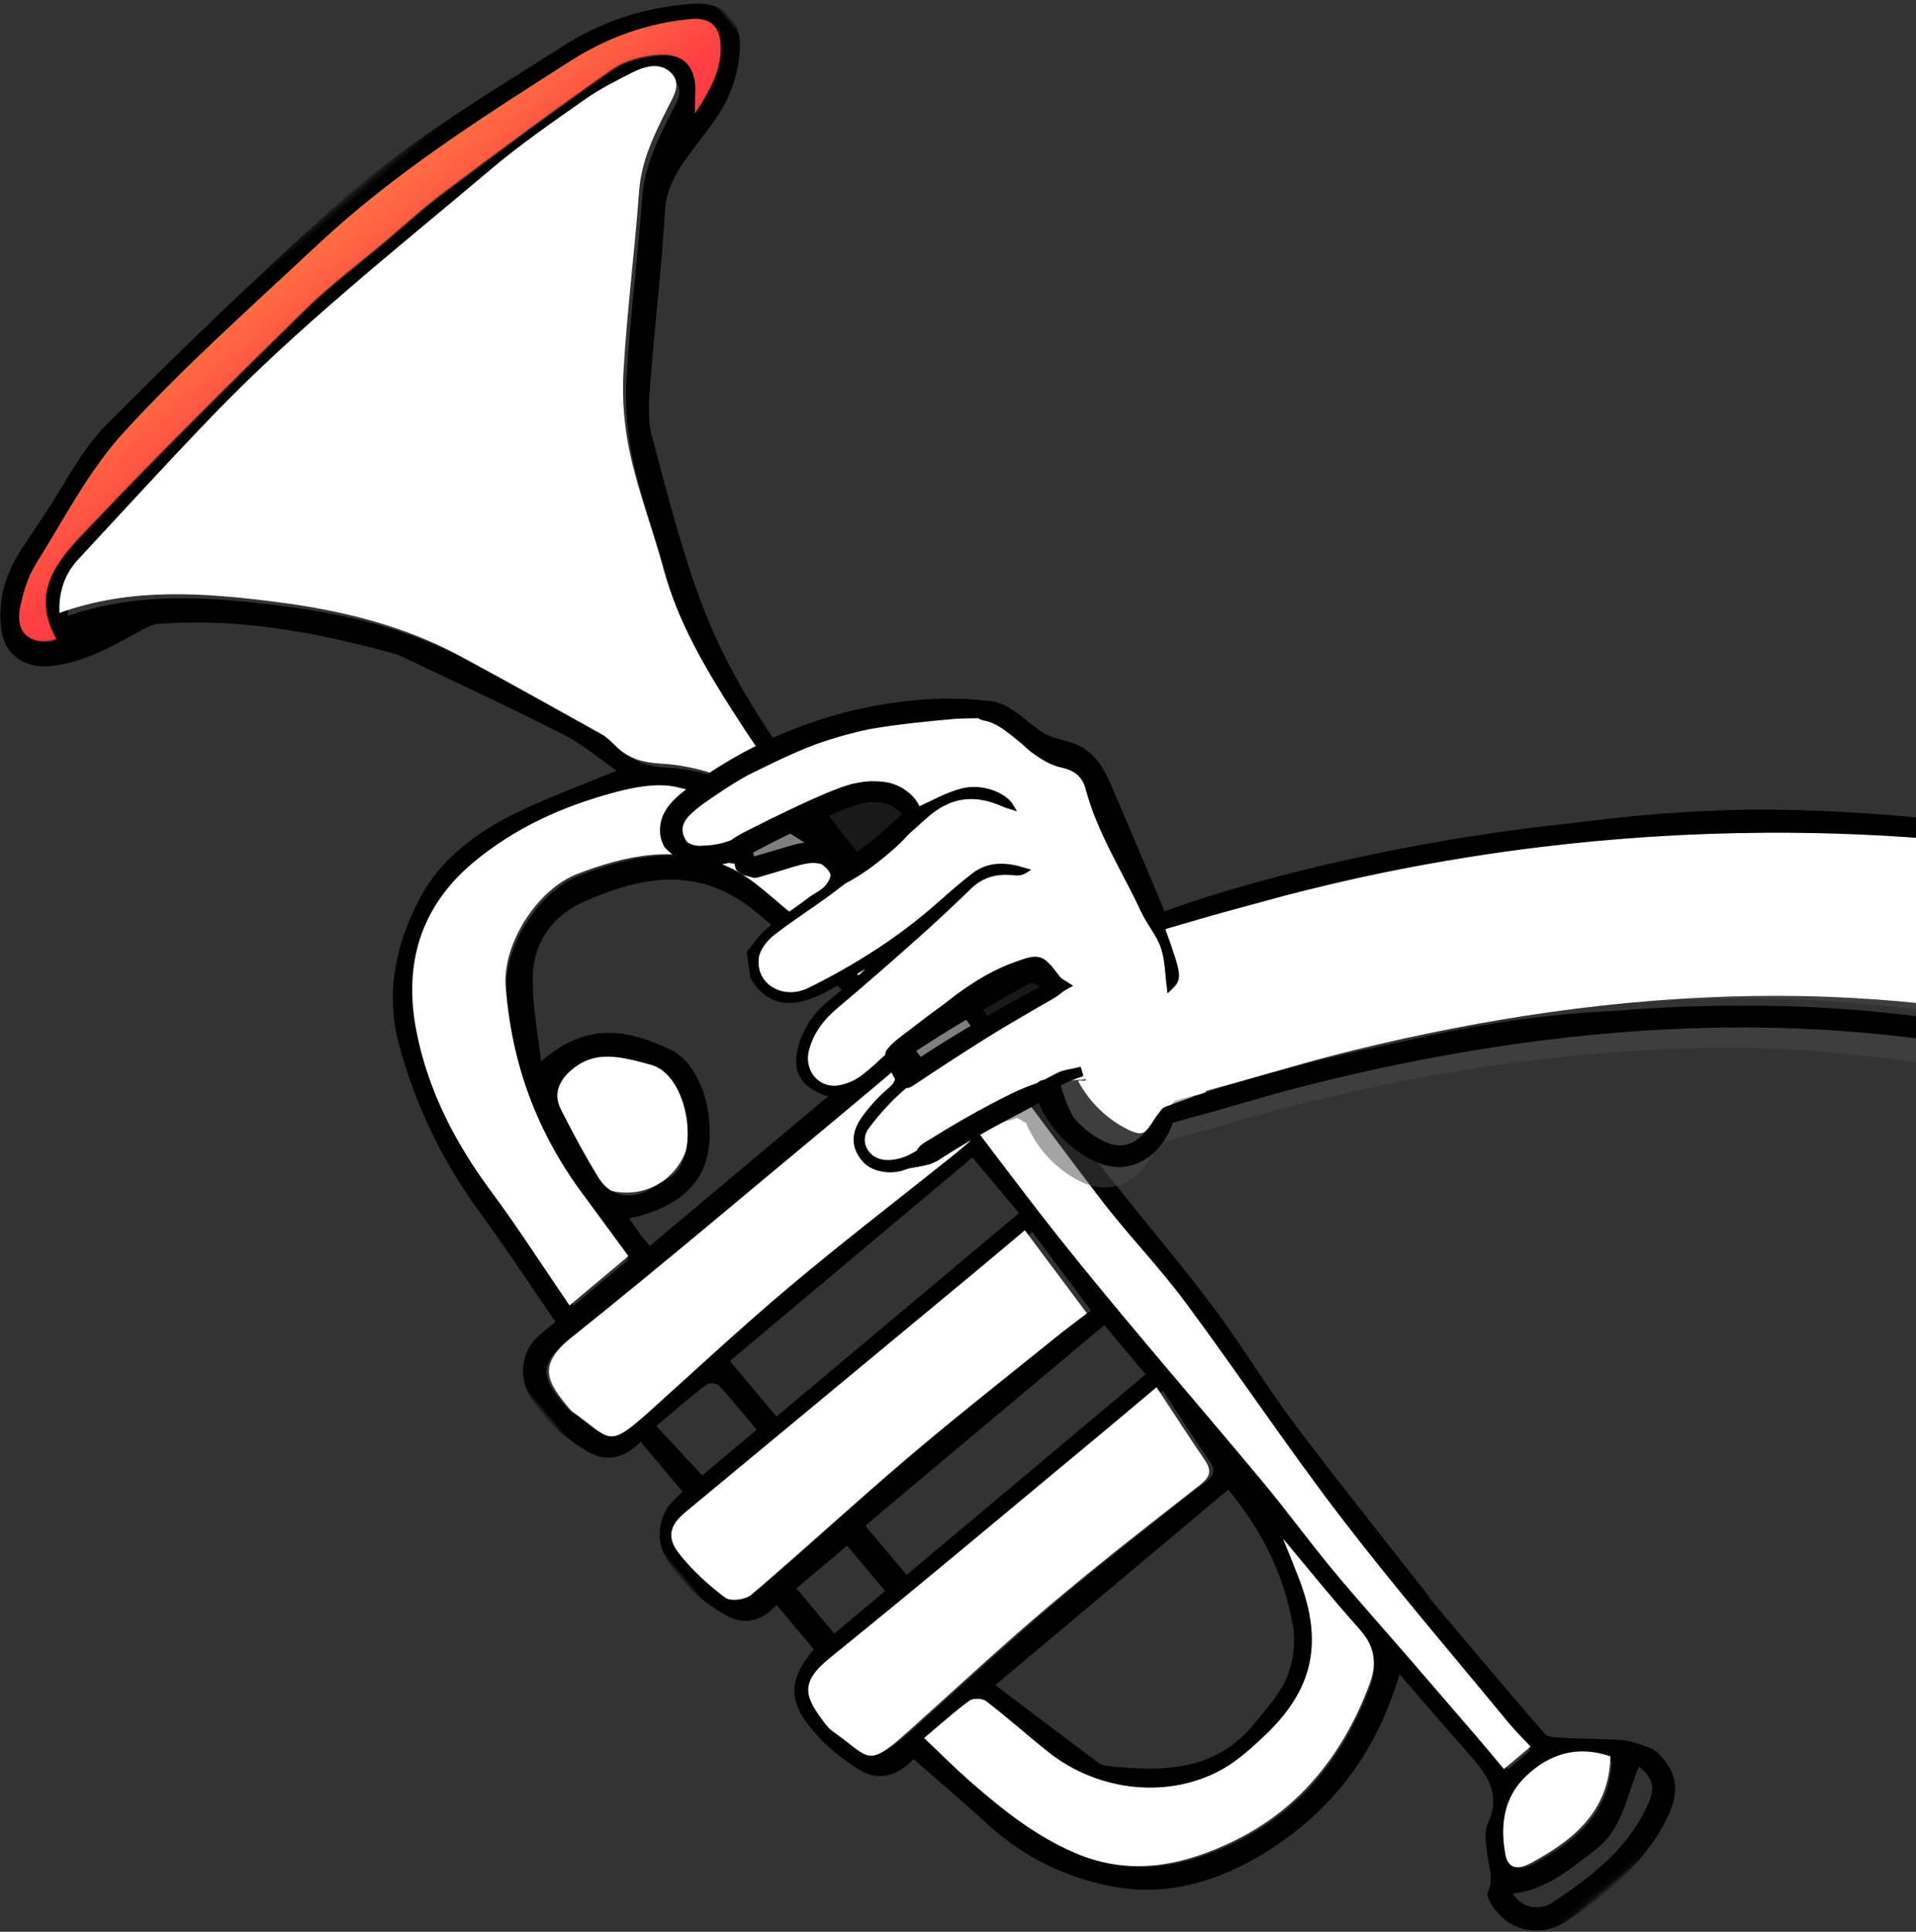 <?xml version="1.0" encoding="UTF-8"?>
<svg width="362px" height="365px" viewBox="0 0 362 365" version="1.1" xmlns="http://www.w3.org/2000/svg" xmlns:xlink="http://www.w3.org/1999/xlink">
    <rect x="0" y="0" width="362" height="365" fill="#333333" stroke="none"/>
    <!-- Generator: Sketch 48.2 (47327) - http://www.bohemiancoding.com/sketch -->
    <title>trumpet</title>
    <desc>Created with Sketch.</desc>
    <defs>
        <polygon id="path-1" points="397.652 196.006 397.652 0.021 0.17 0.021 0.17 196.006 397.652 196.006"></polygon>
        <linearGradient x1="22.672%" y1="57.196%" x2="150.467%" y2="54.523%" id="linearGradient-3">
            <stop stop-color="#FF3D43" offset="0%"></stop>
            <stop stop-color="#FF9143" offset="100%"></stop>
        </linearGradient>
        <polygon id="path-4" points="2.27373675e-13 -2.27373675e-13 366.131 28.224 344.695 237.794 2.27373675e-13 163.138"></polygon>
    </defs>
    <g id="VISO.TV---Desktop" stroke="none" stroke-width="1" fill="none" fill-rule="evenodd" transform="translate(-1078, -730)">
        <g id="trumpet" transform="translate(1360.086, 895.021) rotate(-20) translate(-1360.086, -895.021) translate(1087.086, 673.521)">
            <ellipse id="Oval-4" fill="#FFFFFF" transform="translate(102.366, 208.424) rotate(-5) translate(-102.366, -208.424) " cx="102.366" cy="208.424" rx="13" ry="14.5"></ellipse>
            <g id="Group-8" transform="translate(160.99, 221.674) scale(-1, 1) rotate(-70) translate(-160.99, -221.674) translate(-38.01, 123.174)">
                <g id="Group-75">
                    <mask id="mask-2" fill="white">
                        <use xlink:href="#path-1"></use>
                    </mask>
                    <g id="Clip-74"></g>
                    <path d="M14.589,80.201 C10.594,79.131 8.469,80.368 7.013,83.261 C2.794,91.64 3.162,100.571 4.152,109.444 C4.597,113.434 8.218,115.564 11.62,114.563 C7.754,109.242 7.898,103.118 7.602,96.989 C7.282,90.368 11.865,85.839 14.589,80.201 Z M130.317,181.348 L142.482,181.348 L142.482,167.82 L130.317,167.82 L130.317,181.348 Z M182.978,181.926 C182.978,177.158 183.082,173.082 182.885,169.024 C182.849,168.267 181.65,166.977 180.933,166.935 C177.097,166.726 173.243,166.837 169.249,166.837 L169.249,181.238 C173.647,181.458 177.892,181.67 182.978,181.926 Z M17.859,83.249 C10.044,90.15 10.251,98.759 12.074,107.686 C12.55,110.001 13.689,111.95 16.526,110.311 C21.303,107.552 24.834,103.732 25.247,97.978 C25.704,91.622 23.351,86.536 17.859,83.249 Z M216.262,149.072 C216.543,150.764 216.743,152.474 217.123,154.143 C218.053,158.21 221.216,160.707 225.324,160.123 C230.221,159.426 235.079,158.383 239.905,157.284 C243.161,156.542 244.658,154.149 244.808,150.91 C245.113,144.265 240.449,141.223 235.731,137.909 C229.309,133.398 215.631,141.792 216.262,149.072 Z M130.033,163.77 L143.179,163.77 L143.179,103.809 L130.033,103.809 L130.033,163.77 Z M168.75,163.368 L183.465,163.368 L183.465,102.54 L168.75,102.54 L168.75,163.368 Z M366.997,16.712 C368.423,15.473 369.135,14.903 369.793,14.275 C373.219,10.985 376.911,10.771 379.772,14.504 C381.65,16.95 383.21,20.192 383.485,23.208 C384.672,36.241 385.414,49.316 386.14,62.388 C386.406,67.212 386.182,72.066 386.167,76.906 C386.149,83.574 386.529,90.276 386.015,96.908 C384.547,115.761 383.004,134.617 380.881,153.401 C379.958,161.551 379.524,170.797 368.489,172.915 C370.716,177.504 374.331,178.21 377.425,174.39 C379.27,172.111 380.989,169.483 381.883,166.729 C384.992,157.147 389.022,147.605 390.299,137.74 C392.463,121.041 392.942,104.116 393.863,87.272 C394.942,67.525 392.329,48.02 389.782,28.494 C388.693,20.154 385.961,12.663 381.234,5.827 C379.07,2.695 376.522,2.436 373.542,4.832 C369.999,7.681 368.653,11.718 366.997,16.712 Z M89.212,104.37 C81.884,104.37 74.338,104.554 66.807,104.298 C62.463,104.149 59.685,105.88 57.628,109.51 C50.782,121.598 48.016,134.516 51.35,148.023 C53.885,158.3 58.666,167.465 68.98,172.671 C76.35,176.387 84.204,177.93 92.192,179.167 C95.861,179.733 99.568,180.04 103.915,180.54 C103.915,176.488 104.056,172.951 103.816,169.438 C103.757,168.58 102.582,167.266 101.718,167.075 C96.776,165.987 91.756,165.269 86.799,164.256 C74.828,161.813 65.159,152.364 63.123,140.865 C62.585,137.838 62.711,134.647 62.866,131.548 C63.518,118.452 69.061,111.172 81.459,106.914 C84.099,106.009 86.763,105.171 89.212,104.37 Z M126.577,103.228 C120.598,103.92 115.386,104.584 110.163,105.1 C107.736,105.338 107.072,106.36 107.159,108.833 C107.586,120.973 108.023,133.121 107.972,145.263 C107.924,157.078 107.305,168.893 106.92,180.707 C106.561,191.643 107.544,189.629 116.047,191.89 C116.762,192.081 117.548,192.081 118.295,192.045 C124.391,191.756 127.211,190.963 127.067,183.329 C126.661,161.512 126.703,139.688 126.58,117.865 C126.553,113.267 126.577,108.666 126.577,103.228 Z M145.887,103.997 C146.007,106.607 146.169,108.961 146.21,111.315 C146.429,123.362 146.829,135.409 146.751,147.456 C146.668,160.573 146.043,173.687 145.92,186.807 C145.905,188.216 147.451,190.609 148.656,190.886 C152.572,191.783 156.683,192.349 160.687,192.206 C164.573,192.066 165.895,190.07 165.874,186.247 C165.739,162.683 165.587,139.122 165.455,115.559 C165.431,111.402 165.449,107.245 165.449,102.895 C158.719,103.273 152.522,103.625 145.887,103.997 Z M186.165,102.102 C186.165,103.976 186.135,105.463 186.171,106.95 C186.476,119.963 187.047,132.972 187.032,145.982 C187.017,157.805 186.386,169.626 185.985,181.449 C185.618,192.367 186.751,190.275 195.212,192.573 C195.418,192.626 195.636,192.665 195.851,192.665 C202.734,192.674 206.363,192.191 206.154,183.538 C205.634,162.036 205.762,140.517 205.646,119.006 C205.616,113.336 205.64,107.665 205.64,102.102 L186.165,102.102 Z M104.316,164.435 L104.316,105.851 C93.78,105.851 84.317,108.169 75.74,113.261 C73.025,114.873 70.562,117.612 69.094,120.415 C67.491,123.473 67.031,127.174 66.328,130.645 C63.949,142.445 70.46,150.445 78.251,157.85 C78.706,158.282 79.322,158.663 79.923,158.806 C87.759,160.645 95.607,162.433 104.316,164.435 Z M248.712,154.754 C253.508,151.527 258.713,148.762 262.991,144.959 C267.891,140.6 269.482,134.456 267.655,128.115 C264.205,116.119 258.534,106.405 244.425,103.958 C232.906,101.959 221.512,100.103 209.81,101.357 C209.218,101.423 208.653,101.703 208.833,101.646 L208.833,160.955 C210.387,160.955 211.225,160.999 212.059,160.946 C213.533,160.85 215.003,160.698 216.606,160.558 C212.035,152.182 212.086,145.526 216.6,140.526 C221.709,134.867 230.015,131.735 235.124,134.131 C243.146,137.895 249.301,142.632 248.712,154.754 Z M209.458,179.25 C218.51,178.356 227.07,177.248 235.668,176.729 C246.948,176.047 257.798,173.577 267.616,168.175 C278.78,162.033 285.312,152.659 285.265,139.262 C285.226,128.988 282.481,119.474 278.227,110.353 C276.579,106.822 274.436,103.008 271.437,100.74 C266.687,97.153 261.177,94.435 255.723,91.923 C242.35,85.761 228.006,86.038 213.763,86.622 C195.878,87.355 178.018,88.669 160.133,89.474 C151.834,89.846 143.484,89.23 135.196,89.724 C118.424,90.725 101.7,92.594 84.918,93.333 C68.335,94.063 51.706,93.857 35.098,94.021 C32.999,94.042 30.897,93.824 28.885,93.723 L28.885,100.314 C31.576,100.314 34.046,100.29 36.518,100.317 C42.982,100.392 49.449,100.478 55.912,100.576 C63.434,100.69 70.959,100.943 78.482,100.904 C85.594,100.863 92.704,100.371 99.819,100.344 C118.068,100.273 136.323,100.609 154.57,100.284 C169.56,100.019 184.532,98.985 199.517,98.395 C212.086,97.898 224.678,95.961 237.196,99.06 C242.706,100.422 248.757,100.591 253.705,103.029 C262.976,107.6 267.73,116.149 271.004,125.797 C273.551,133.306 270.029,145.013 263.308,149.816 C251.589,158.198 238.625,162.883 224.254,163.776 C219.336,164.083 214.418,164.411 209.458,164.73 L209.458,179.25 Z M249.475,86.08 C251.929,86.908 253.493,87.448 255.066,87.963 C262.958,90.55 270.385,94.146 276.086,100.213 C278.487,102.767 280.798,104.376 284.176,104.683 C285.354,104.787 286.586,104.888 287.674,105.299 C297.131,108.893 306.587,112.489 315.99,116.22 C327.395,120.74 337.175,127.939 346.042,136.116 C356.213,145.496 365.996,155.427 370.991,169.033 C374.095,166.613 375.984,163.604 376.46,159.807 C377.984,147.656 379.602,135.514 380.908,123.342 C383.435,99.861 382.726,76.274 382.81,52.722 C382.837,45.32 382.128,37.907 381.497,30.52 C381.207,27.114 380.406,23.732 379.62,20.389 C379.01,17.797 377.766,15.145 374.851,14.894 C371.969,14.647 371.15,17.502 370.238,19.626 C368.026,24.775 365.828,29.823 361.655,33.884 C353.466,41.852 345.713,50.27 337.399,58.1 C333.614,61.661 329.195,64.778 324.585,67.183 C318.011,70.609 310.925,73.05 304.186,76.181 C294.542,80.663 284.224,82.32 273.841,83.649 C266.086,84.638 258.276,85.216 249.475,86.08 Z M281.393,106.849 C283.462,113.336 285.561,119.277 287.235,125.335 C289.597,133.866 290.5,142.802 287.241,151.02 C283.737,159.858 278.015,167.498 268.842,171.804 C257.858,176.959 246.348,179.775 234.239,180.552 C226.077,181.077 217.945,182.066 209.323,182.891 C209.323,184.411 209.353,185.978 209.317,187.543 C209.23,191.273 206.495,194.494 202.85,195.397 C197.481,196.729 192.3,195.657 187.28,193.964 C183.417,192.659 182.132,189.402 182.625,185.084 L169.309,185.084 C169.264,185.767 169.186,186.702 169.144,187.638 C168.983,191.235 166.358,194.435 162.89,195.344 C157.422,196.777 152.121,195.692 147.012,193.922 C143.215,192.608 141.765,189.405 142.578,185.225 L130.616,185.225 C129.354,192.859 126.499,195.436 118.639,195.233 C115.141,195.144 111.554,194.381 108.214,193.294 C103.99,191.914 103.045,188.255 103.565,184.199 C97.113,183.207 90.976,182.132 84.802,181.342 C75.513,180.159 67.213,176.351 60.256,170.502 C52.585,164.051 48.752,154.942 47.308,145.15 C45.14,130.439 48.199,116.727 57.225,103.485 C49.915,103.365 43.218,103.33 36.527,103.124 C31.131,102.96 26.183,103.303 23.492,109.152 C22.84,110.57 21.055,111.554 19.641,112.525 C17.542,113.964 15.025,114.525 13.662,117.337 C13.168,118.356 9.255,118.497 7.279,117.868 C3.392,116.634 1.075,113.282 0.683,109.37 C-0.145,101.11 -0.279,92.823 2.66,84.814 C4.977,78.512 7.835,76.152 13.381,76.637 C14.801,76.763 16.182,77.844 17.489,78.64 C18.388,79.185 19.214,79.912 19.928,80.69 C22.302,83.261 24.562,85.937 26.963,88.482 C27.818,89.388 28.942,90.672 29.965,90.693 C40.961,90.889 51.96,90.874 62.959,90.904 C63.602,90.904 64.248,90.767 64.893,90.743 C78.374,90.273 91.863,90.007 105.329,89.274 C114.241,88.789 123.103,87.364 132.018,86.861 C141.702,86.316 151.421,86.417 161.12,86.122 C172.756,85.767 184.467,85.973 196.01,84.706 C213.996,82.734 232.021,83.723 249.995,82.793 C265.281,82.001 280.702,80.764 295.268,75.743 C306.031,72.034 316.372,67.025 326.699,62.165 C329.817,60.699 332.442,57.99 334.965,55.52 C342.589,48.053 349.89,40.255 357.648,32.931 C361.403,29.391 362.39,25.002 363.478,20.422 C364.321,16.873 364.97,13.181 366.504,9.927 C367.879,7.007 369.975,4.182 372.409,2.058 C376.113,-1.175 380.481,-0.463 383.381,3.515 C388.532,10.574 391.839,18.333 393.011,27.141 C395.352,44.739 398.219,62.332 397.555,80.112 C396.816,99.984 395.468,119.849 393.647,139.65 C393.049,146.154 390.152,152.451 388.302,158.839 C387.56,161.402 386.81,163.961 386.051,166.521 C384.463,171.86 381.533,176.327 376.744,179.229 C373.102,181.437 369.054,180.245 366.576,176.664 C362.982,171.47 361.912,165.412 360.719,159.399 C360.48,158.186 360.231,156.846 359.544,155.877 C350.856,143.693 339.528,134.286 327.363,125.779 C326.66,125.284 325.948,124.766 325.168,124.414 C314.767,119.682 304.42,114.814 293.902,110.35 C290.006,108.699 285.695,108.02 281.393,106.849 Z" id="Fill-73" stroke="#000000" fill="#000000" mask="url(#mask-2)"></path>
                </g>
                <path d="M251.135,86.099 C259.94,85.238 267.746,84.66 275.501,83.668 C285.885,82.339 296.202,80.682 305.847,76.201 C312.586,73.069 319.671,70.632 326.246,67.202 C330.856,64.797 335.278,61.683 339.06,58.12 C347.374,50.289 355.129,41.871 363.315,33.903 C367.489,29.842 369.686,24.797 371.898,19.645 C372.813,17.521 373.63,14.666 376.512,14.914 C379.427,15.164 380.673,17.816 381.283,20.411 C382.066,23.752 382.868,27.134 383.161,30.542 C383.792,37.926 384.497,45.343 384.47,52.741 C384.389,76.293 385.095,99.881 382.572,123.361 C381.262,135.536 379.645,147.678 378.123,159.827 C377.648,163.623 375.755,166.632 372.655,169.052 C367.656,155.449 357.877,145.518 347.703,136.135 C338.835,127.961 329.056,120.759 317.65,116.239 C308.248,112.512 298.794,108.915 289.338,105.322 C288.249,104.907 287.015,104.806 285.84,104.702 C282.458,104.398 280.15,102.786 277.747,100.232 C272.045,94.165 264.619,90.569 256.729,87.983 C255.156,87.467 253.59,86.928 251.135,86.099" id="Fill-76" fill="#FFFFFF"></path>
                <path d="M210.469,179.325 L210.469,164.805 C215.429,164.486 220.347,164.158 225.265,163.851 C239.637,162.957 252.6,158.273 264.32,149.894 C271.041,145.088 274.566,133.381 272.015,125.872 C268.742,116.223 263.988,107.674 254.717,103.106 C249.769,100.666 243.721,100.496 238.208,99.135 C225.69,96.036 213.097,97.975 200.532,98.47 C185.544,99.06 170.572,100.097 155.581,100.362 C137.338,100.684 119.08,100.347 100.831,100.419 C93.718,100.446 86.606,100.94 79.493,100.979 C71.971,101.021 64.446,100.764 56.924,100.651 C50.46,100.556 43.994,100.466 37.53,100.395 C35.057,100.365 32.588,100.389 29.897,100.389 L29.897,93.798 C31.909,93.899 34.011,94.12 36.11,94.096 C52.72,93.932 69.346,94.138 85.93,93.407 C102.711,92.669 119.439,90.803 136.211,89.799 C144.495,89.304 152.846,89.921 161.148,89.549 C179.03,88.744 196.89,87.43 214.774,86.697 C229.02,86.113 243.362,85.839 256.735,91.998 C262.188,94.51 267.698,97.228 272.449,100.818 C275.448,103.083 277.591,106.897 279.239,110.428 C283.493,119.549 286.237,129.063 286.276,139.337 C286.324,152.734 279.792,162.111 268.628,168.252 C258.81,173.652 247.96,176.122 236.68,176.804 C228.082,177.323 219.522,178.431 210.469,179.325" id="Fill-78" fill="#FFFFFF"></path>
                <path d="M185.601,101.311 L205.076,101.311 C205.076,106.874 205.049,112.544 205.079,118.215 C205.198,139.725 205.07,161.245 205.59,182.747 C205.799,191.4 202.167,191.879 195.284,191.873 C195.072,191.873 194.851,191.835 194.644,191.778 C186.187,189.481 185.054,191.576 185.421,180.655 C185.822,168.834 186.45,157.014 186.465,145.19 C186.483,132.181 185.912,119.168 185.607,106.159 C185.571,104.672 185.601,103.182 185.601,101.311" id="Fill-80" fill="#FFFFFF"></path>
                <path d="M146.496,105.396 C153.127,105.02 159.327,104.672 166.057,104.29 C166.057,108.641 166.036,112.8 166.06,116.957 C166.195,140.521 166.344,164.082 166.479,187.645 C166.503,191.468 165.181,193.462 161.295,193.602 C157.288,193.748 153.181,193.182 149.264,192.282 C148.059,192.005 146.514,189.612 146.525,188.202 C146.648,175.086 147.273,161.972 147.36,148.852 C147.434,136.808 147.034,124.761 146.818,112.714 C146.777,110.36 146.615,108.006 146.496,105.396" id="Fill-82" fill="#FFFFFF"></path>
                <path d="M127.348,104.29 C127.348,109.728 127.324,114.326 127.351,118.927 C127.474,140.747 127.432,162.574 127.839,184.391 C127.982,192.022 125.166,192.818 119.067,193.107 C118.319,193.143 117.533,193.14 116.818,192.949 C108.316,190.691 107.332,192.705 107.691,181.769 C108.077,169.955 108.698,158.14 108.743,146.322 C108.794,134.18 108.358,122.032 107.93,109.895 C107.843,107.419 108.507,106.4 110.935,106.159 C116.158,105.643 121.369,104.982 127.348,104.29" id="Fill-84" fill="#FFFFFF"></path>
                <path d="M90.097,104.371 C87.649,105.172 84.985,106.013 82.345,106.918 C69.947,111.176 64.404,118.456 63.749,131.549 C63.597,134.648 63.471,137.839 64.009,140.869 C66.045,152.368 75.711,161.817 87.682,164.26 C92.642,165.27 97.661,165.991 102.603,167.079 C103.467,167.27 104.642,168.581 104.702,169.442 C104.941,172.952 104.801,176.489 104.801,180.541 C100.454,180.041 96.744,179.734 93.078,179.168 C85.087,177.931 77.236,176.391 69.866,172.672 C59.549,167.469 54.771,158.301 52.236,148.024 C48.902,134.517 51.668,121.6 58.514,109.514 C60.571,105.884 63.346,104.15 67.693,104.299 C75.224,104.555 82.77,104.371 90.097,104.371" id="Fill-86" fill="#FFFFFF"></path>
                <path d="M367.734,16.462 C369.39,11.468 370.735,7.43 374.278,4.582 C377.259,2.186 379.806,2.445 381.971,5.574 C386.698,12.413 389.43,19.904 390.518,28.244 C393.066,47.77 395.679,67.275 394.599,87.022 C393.675,103.866 393.2,120.791 391.036,137.487 C389.759,147.352 385.729,156.894 382.617,166.476 C381.723,169.233 380.007,171.861 378.159,174.137 C375.068,177.957 371.453,177.254 369.223,172.665 C380.258,170.544 380.694,161.301 381.615,153.151 C383.741,134.364 385.28,115.508 386.748,96.658 C387.266,90.026 386.886,83.324 386.904,76.655 C386.919,71.813 387.143,66.962 386.874,62.135 C386.15,49.066 385.409,35.988 384.222,22.955 C383.947,19.942 382.383,16.7 380.509,14.254 C377.648,10.52 373.952,10.735 370.529,14.025 C369.871,14.653 369.16,15.222 367.734,16.462" id="Fill-88" fill="url(#linearGradient-3)"></path>
                <path d="M18.791,83.432 C24.283,86.719 26.636,91.805 26.178,98.161 C25.766,103.915 22.235,107.735 17.46,110.494 C14.62,112.133 13.481,110.181 13.009,107.869 C11.182,98.942 10.976,90.333 18.791,83.432" id="Fill-90" fill="#FFFFFF"></path>
            </g>
            <g id="Page-1" transform="translate(122, 141)">
                <path d="M23.516,31.069 C22.2,30.98 20.884,30.905 19.569,30.807 C19.111,30.774 18.433,30.794 18.044,30.517 C18.134,30.581 18.085,30.417 17.978,30.567 C18.387,29.994 18.414,29.311 18.169,28.781 C19.464,28.627 20.761,28.39 22.038,28.23 C23.911,27.995 25.786,27.779 27.663,27.584 C31.574,27.179 35.495,26.861 39.42,26.638 C43.005,26.434 47.039,26.198 50.297,27.989 C52.337,29.11 53.789,30.981 54.427,33.173 C53.059,33.348 51.674,34.078 50.443,34.574 C48.847,35.217 47.257,35.869 45.63,36.433 C43.017,37.339 40.367,37.984 37.688,38.589 C37.654,37.388 37.118,36.118 36.487,35.251 C35.165,33.435 33.212,32.37 31.06,31.84 C28.618,31.238 26.014,31.239 23.516,31.069" id="Fill-15" fill-opacity="0.5" fill="#000000"></path>
                <path d="M79.861,28.973 C80.82,29.684 81.844,30.314 82.753,31.086 C81.595,30.524 80.643,29.809 79.861,28.973" id="Fill-17" fill-opacity="0.5" fill="#4A4A4A"></path>
                <path d="M256.426,157.656 C246.963,149.893 236.82,142.955 226.205,136.866 C215.167,130.535 203.614,125.114 191.743,120.535 C182.393,116.928 172.854,113.824 163.187,111.186 C156.04,108.937 148.813,107.159 141.525,105.753 C138.981,105.263 136.428,104.819 133.869,104.416 C130.746,103.923 127.613,103.49 124.47,103.114 C121.959,102.741 119.444,102.394 116.925,102.075 C107.005,100.816 96.967,99.77 86.941,99.429 C86.524,99.414 86.108,99.398 85.692,99.387 C83.344,99.321 80.996,99.296 78.652,99.316 C79.25,99.262 79.8,99.206 80.401,98.904 C80.893,98.657 82.7,99.243 83.11,98.874 C83.741,98.413 85.53,99.232 86.136,98.701 C86.186,98.664 86.239,98.631 86.29,98.596 C86.344,98.607 86.401,98.616 86.46,98.621 C88.023,98.744 89.589,98.84 91.15,98.981 C97.464,99.551 103.804,99.81 110.118,100.411 C116.512,101.019 122.892,101.782 129.247,102.711 C141.833,104.55 154.336,106.999 166.648,110.197 C178.909,113.382 190.986,117.301 202.72,122.08 C214.337,126.811 225.625,132.359 236.389,138.804 C245.147,144.049 253.499,149.901 261.426,156.311 C261.272,157.101 261.08,157.887 260.849,158.665 C260.85,158.681 260.849,158.697 260.849,158.713 C260.875,159.494 260.736,160.301 260.463,161.063 C259.468,160.198 258.467,159.342 257.453,158.5 C257.113,158.217 256.769,157.937 256.426,157.656" id="Fill-19" fill-opacity="0.5" fill="#4A4A4A"></path>
                <path d="M65.392,90.683 C65.384,91.516 63.821,89.97 63.947,90.771 C64.177,92.24 64.534,93.683 65.058,95.076 C66.104,97.857 67.705,100.455 69.804,102.566 C72.221,104.996 72.714,103.72 75.33,102.216 C75.847,101.918 76.306,101.727 76.723,101.598 C76.246,101.966 75.697,102.21 75.217,102.588 C74.704,102.992 74.183,103.397 73.641,103.763 C72.571,104.485 71.375,105.091 70.107,105.371 C67.385,105.972 65.33,104.774 63.558,102.793 C62.001,101.049 60.805,98.971 60.027,96.769 C59.685,94.536 59.677,92.217 59.859,89.855 C60.618,89.892 61.403,89.954 62.043,89.844 C62.453,89.774 64.982,90.764 65.392,90.683" id="Fill-21" fill-opacity="0.5" fill="#4A4A4A"></path>
                <path d="M42.019,70.38 C44.947,69.477 47.903,68.673 50.881,67.954 C55.241,66.901 61.504,65.248 64.134,69.761 C63.387,69.846 62.641,69.972 61.907,70.077 C60.489,70.281 59.071,70.487 57.657,70.723 C54.959,71.173 52.265,71.658 49.573,72.148 C44.563,73.061 39.581,74.125 34.638,75.35 C34.53,74.585 34.513,73.821 34.509,73.016 C34.509,73.01 34.508,73.004 34.508,72.997 C35.578,72.668 36.63,72.206 37.66,71.834 C39.103,71.314 40.554,70.832 42.019,70.38" id="Fill-27" fill="#000000"></path>
                <path d="M77.773,101.374 C77.728,101.38 77.682,101.387 77.636,101.394 C77.399,101.274 77.112,101.281 76.83,101.516 C76.795,101.544 76.759,101.571 76.723,101.598 C76.305,101.727 75.847,101.918 75.33,102.216 C72.714,103.72 72.221,104.996 69.804,102.566 C67.705,100.455 66.104,97.857 65.058,95.076 C64.534,93.683 64.177,92.24 63.947,90.771 C63.821,89.97 65.384,91.516 65.392,90.683 C64.982,90.764 62.453,89.774 62.043,89.844 C61.403,89.954 60.618,89.892 59.859,89.855 C59.868,89.735 59.875,89.616 59.885,89.497 C61.595,89.509 63.05,89.521 64.505,89.531 C64.524,89.244 64.543,88.957 64.563,88.67 C63.21,88.533 61.822,88.13 60.51,88.302 C59.588,88.422 58.666,88.547 57.745,88.67 C57.304,88.533 56.815,88.57 56.466,88.84 C56.451,88.842 56.436,88.844 56.421,88.846 C56.259,88.822 56.097,88.802 55.931,88.793 C55.358,88.763 54.776,88.784 54.202,88.803 C53.054,88.839 51.899,88.917 50.758,89.044 C48.532,89.292 46.311,89.594 44.098,89.933 C41.811,90.283 39.533,90.686 37.262,91.127 C36.13,91.346 35.001,91.577 33.874,91.819 C32.786,92.053 31.557,92.128 30.771,92.983 C30.169,93.096 29.565,93.193 28.958,93.264 C27.362,93.45 25.506,93.216 24.063,92.54 C20.914,91.065 20.296,86.984 23.158,85.073 C26.119,83.097 29.391,81.417 32.754,80.197 C33.074,80.355 33.459,80.392 33.817,80.303 C39.197,78.976 44.593,77.72 50.011,76.558 C52.779,75.964 55.56,75.452 58.346,74.949 C59.632,74.717 60.916,74.478 62.204,74.255 C63.564,74.019 64.986,73.857 66.286,73.386 C66.426,73.335 66.537,73.264 66.626,73.181 C67.113,73.115 67.601,73.049 68.09,72.98 C67.627,72.333 66.958,71.755 66.74,71.039 C65.218,66.045 64.966,65.865 59.909,65.873 C54.61,65.881 49.638,67.172 44.76,68.823 C43.876,69.067 42.995,69.32 42.115,69.581 C40.402,70.09 38.702,70.641 36.998,71.179 C35.379,71.691 33.489,72.15 32.06,73.086 C31.787,73.264 31.627,73.537 31.565,73.833 C29.765,74.603 27.962,75.363 26.11,75.975 C24.404,76.54 22.329,76.722 20.596,76.321 C16.659,75.408 15.169,70.964 17.407,67.597 C19.431,64.554 22.322,62.776 25.722,61.538 C32.037,59.239 38.301,56.794 44.547,54.31 C48.7,52.658 52.811,50.893 56.891,49.067 C60.027,47.663 62.983,48.003 65.939,49.519 C66.511,49.812 67.164,49.945 67.885,49.785 C65.097,47.681 62.083,46.211 58.469,47.363 C55.66,48.258 52.908,49.344 50.161,50.422 C41.088,53.981 31.627,56.028 21.999,57.111 C16.069,57.779 12.035,52.537 14.577,47.783 C15.352,46.333 17.274,45.134 18.925,44.584 C23.34,43.112 27.937,42.19 32.383,40.801 C33.254,40.53 34.126,40.261 34.999,39.993 C35.075,39.996 35.152,39.993 35.233,39.982 C38.244,39.557 41.236,38.682 44.092,37.657 C45.498,37.153 46.895,36.597 48.236,35.938 C48.614,35.752 49.009,35.556 49.4,35.345 C49.55,35.318 49.7,35.289 49.851,35.263 C49.921,35.198 49.987,35.129 50.056,35.063 C51.134,34.657 52.207,34.237 53.27,33.793 C59.283,31.283 64.03,32.354 68.455,36.684 C68.754,36.976 69.113,37.207 69.576,37.57 C69.167,35.148 65.843,32.085 62.109,31.636 C59.137,31.278 56.055,31.831 52.787,32.097 C52.836,31.306 52.696,30.523 52.343,29.691 C51.8,28.408 50.929,27.239 49.855,26.351 C49.618,26.155 49.372,25.976 49.122,25.806 C49.116,25.676 49.111,25.546 49.11,25.415 C48.876,25.396 48.648,25.38 48.421,25.365 C45.961,23.957 43.046,23.603 40.207,23.631 C36.492,23.668 32.756,24.022 29.06,24.376 C27.231,24.552 25.404,24.75 23.58,24.973 C21.661,25.207 19.609,25.34 17.751,25.891 C17.537,25.955 17.362,26.051 17.22,26.168 C15.329,25.968 13.422,25.461 11.634,24.867 C10.637,24.536 9.817,23.894 9.268,23.098 C9.29,22.899 9.267,22.678 9.183,22.438 C8.441,20.317 9.81,18.731 11.665,17.85 C13.794,16.839 16.247,16.298 18.523,15.73 C20.528,15.229 22.555,14.811 24.597,14.468 C29.315,13.937 34.047,13.417 38.776,13.343 C40.841,13.358 42.904,13.447 44.958,13.616 C46.44,13.739 47.915,13.908 49.384,14.113 C49.393,14.115 49.401,14.116 49.41,14.118 C54.884,15.098 60.294,16.478 65.677,17.927 C67.066,18.371 68.448,18.84 69.821,19.33 C69.929,19.586 70.134,19.825 70.459,20.014 C73.115,21.548 74.379,24.359 75.969,26.844 C76.364,27.708 76.81,28.543 77.343,29.308 C78.421,30.854 79.694,32.459 81.261,33.422 C83.558,34.834 84.632,36.735 84.412,39.198 C83.647,47.77 85.594,56.119 86.321,64.564 C86.546,67.176 87.569,69.762 87.505,72.342 C87.44,74.946 86.479,77.527 85.945,79.963 C88.393,78.894 88.457,78.64 88.516,68.825 C88.771,68.793 89.032,68.739 89.295,68.693 C89.421,68.748 89.561,68.784 89.717,68.794 C91.625,68.915 93.531,69.04 95.435,69.169 C95.446,69.214 95.457,69.258 95.466,69.302 C96.449,69.321 97.43,69.348 98.412,69.38 C99.097,69.429 99.783,69.475 100.468,69.526 C104.429,69.863 108.392,70.19 112.353,70.525 C118.509,71.112 124.653,71.819 130.788,72.716 C136.219,73.511 141.632,74.427 147.023,75.462 C150.705,76.194 154.379,76.968 158.044,77.774 C159.043,77.994 160.043,78.214 161.043,78.436 C174.911,81.657 188.595,85.672 202.002,90.464 C213.438,94.551 224.678,99.217 235.642,104.44 C240.895,106.942 246.078,109.604 251.061,112.611 C255.506,115.292 259.684,118.295 263.693,121.568 C264.392,122.164 265.085,122.769 265.77,123.384 C268.034,125.42 268.312,129.411 266.102,131.606 C265.198,132.504 264.141,133.066 263.038,133.299 C263.184,134.056 263.276,134.835 263.302,135.637 C263.315,136.028 263.285,136.415 263.219,136.794 C263.425,137.028 263.712,137.363 263.952,137.645 C264.085,137.808 264.74,138.607 264.928,138.914 C265.24,139.424 265.453,140.002 265.7,140.546 C265.705,140.556 265.713,140.575 265.723,140.599 C265.992,141.001 266.178,141.431 266.27,141.893 C267.404,146.002 267.198,150.188 266.012,154.186 C266.103,156.361 264.907,158.75 263.095,159.804 C262.329,160.249 261.505,160.549 260.64,160.702 C260.64,160.686 260.641,160.67 260.64,160.654 C260.871,159.876 261.063,159.09 261.217,158.3 C253.289,151.89 244.938,146.038 236.18,140.793 C225.416,134.349 214.127,128.8 202.511,124.069 C190.776,119.29 178.7,115.371 166.439,112.186 C154.127,108.988 141.624,106.539 129.038,104.7 C122.683,103.771 116.303,103.008 109.909,102.4 C103.595,101.799 97.255,101.54 90.941,100.97 C89.38,100.829 87.814,100.733 86.25,100.61 C86.192,100.606 86.135,100.596 86.081,100.585 C86.03,100.621 85.977,100.653 85.927,100.69 C85.321,101.221 83.532,100.402 82.9,100.864 C82.49,101.232 80.683,100.646 80.192,100.893 C79.591,101.195 79.041,101.251 78.442,101.305 C78.357,101.306 78.272,101.306 78.186,101.306 C78.03,101.308 77.893,101.333 77.773,101.374" id="Fill-29" fill="#FFFFFF"></path>
                <g id="Group-33" transform="translate(34, 84)" fill="#4A4A4A" fill-opacity="0.5">
                    <path d="M47.673,20.54 C47.725,20.511 47.777,20.483 47.827,20.452 C48.192,20.497 48.557,20.538 48.922,20.581 C48.506,20.567 48.089,20.551 47.673,20.54 Z M95.85,25.568 C97.234,25.735 98.619,25.845 100.029,25.794 C101.188,26.165 102.348,26.535 103.507,26.906 C100.962,26.416 98.41,25.972 95.85,25.568 Z M2.65,8.418 L4.33,9.047 C5.993,8.794 6.485,9.114 8.006,8.866 C10.284,8.495 11.352,9.325 13.638,9.011 C14.719,8.862 15.496,9.319 16.572,9.135 C16.982,9.065 17.553,10.573 17.962,10.492 C17.955,11.325 18.071,12.171 18.197,12.972 C18.427,14.441 18.785,15.885 19.308,17.277 C20.354,20.059 21.955,22.656 24.054,24.767 C26.471,27.198 29.521,28.232 32.891,27.441 C34.403,27.087 35.813,26.368 37.052,25.441 C37.492,25.111 37.922,24.764 38.332,24.396 C38.964,23.935 39.571,23.422 40.178,22.891 C42.064,22.935 43.63,23.031 45.191,23.172 C51.505,23.742 57.845,24.001 64.159,24.601 C70.553,25.21 76.933,25.973 83.288,26.901 C95.874,28.741 108.377,31.19 120.689,34.388 C132.95,37.572 145.027,41.491 156.761,46.27 C168.378,51.001 208.48,70.503 253.058,102.33 C297.636,134.157 374.985,201.271 384.532,209.513 C386.065,210.836 388.187,208.537 386.664,207.2 C385.446,206.131 384.213,205.078 382.966,204.042 C382.625,203.759 382.281,203.479 381.938,203.198 C383.086,203.935 384.309,204.481 385.768,204.338 C386.85,204.233 387.877,203.903 388.817,203.356 C389.093,203.196 389.353,203.001 389.599,202.783 C387.877,201.302 386.134,199.848 384.37,198.421 C376.443,192.012 315.302,133.959 221.334,70.503 C211.278,63.712 173.75,44.533 162.133,39.802 C150.399,35.023 138.322,31.104 126.061,27.919 C113.749,24.721 101.246,22.272 88.66,20.433 C82.305,19.504 75.925,18.741 69.532,18.133 C63.217,17.532 56.877,17.273 50.563,16.703 C49.002,16.562 47.436,16.466 45.873,16.343 C44.819,16.699 44.564,17.101 44.189,17.473 C43.294,18.296 42.864,18.643 42.424,18.972 C41.185,19.899 39.775,20.618 38.263,20.973 C34.894,21.763 31.843,20.729 29.426,18.299 C27.327,16.188 25.726,13.59 24.68,10.809 C24.157,9.416 23.799,7.973 23.569,6.504 C23.443,5.703 23.327,4.856 23.334,4.023 C22.925,4.105 22.513,4.177 22.103,4.248 C21.027,4.432 19.945,4.593 18.864,4.742 C16.578,5.056 14.293,5.351 12.015,5.721 C9.812,6.08 7.614,6.476 5.425,6.917 C4.358,7.132 3.293,7.357 2.231,7.592 C1.813,7.684 1.404,7.797 0.999,7.886 L2.65,8.418 Z" id="Fill-31"></path>
                </g>
                <g id="Group-36" transform="translate(0, -0)">
                    <mask id="mask-5" fill="white">
                        <use xlink:href="#path-4"></use>
                    </mask>
                    <g id="Clip-35"></g>
                    <path d="M23.564,28.125 C25.127,27.929 26.692,27.748 28.259,27.585 C31.522,27.247 34.794,26.982 38.07,26.796 C41.061,26.626 44.428,26.429 47.147,27.923 C48.849,28.859 50.061,30.42 50.593,32.249 C49.452,32.396 48.296,33.005 47.269,33.419 C45.936,33.955 44.61,34.499 43.252,34.97 C41.071,35.726 38.86,36.265 36.625,36.77 C36.596,35.767 36.149,34.707 35.622,33.984 C34.519,32.469 32.889,31.58 31.093,31.137 C29.055,30.635 26.882,30.635 24.797,30.494 C23.7,30.419 22.601,30.357 21.504,30.275 C21.121,30.247 20.556,30.264 20.232,30.033 C20.306,30.086 20.265,29.95 20.176,30.075 C20.518,29.597 20.54,29.027 20.335,28.584 C21.416,28.455 22.499,28.258 23.564,28.125 Z M37.66,73.795 C39.103,73.275 40.554,72.793 42.019,72.341 C44.947,71.438 47.903,70.634 50.881,69.915 C55.241,68.862 61.504,67.208 64.134,71.721 C63.387,71.807 62.641,71.933 61.907,72.038 C60.489,72.242 59.071,72.448 57.657,72.684 C54.959,73.134 52.265,73.618 49.573,74.109 C44.563,75.022 39.581,76.086 34.639,77.311 C34.53,76.546 34.513,75.782 34.509,74.977 C35.578,74.629 36.63,74.167 37.66,73.795 Z M8.191,24.283 C8.202,24.253 8.21,24.22 8.218,24.188 C8.328,24.178 8.436,24.156 8.54,24.124 C8.553,24.181 8.565,24.235 8.579,24.293 C8.45,24.29 8.32,24.286 8.191,24.283 Z M82.753,33.047 C81.595,32.485 80.643,31.77 79.861,30.934 C80.82,31.645 81.844,32.275 82.753,33.047 Z M17.606,29.519 C18.909,29.859 17.326,27.98 17.66,28.676 C17.599,28.756 17.49,29.452 17.333,30.764 C17.454,31.117 17.729,31.522 18.157,31.978 L19.729,33.102 C20.329,33.28 20.824,33.247 21.471,33.293 C22.258,33.349 23.046,33.398 23.834,33.446 C24.729,33.5 24.843,33.507 24.958,33.514 C25.598,33.554 26.263,33.573 26.933,33.602 C27.582,33.655 28.231,33.707 28.88,33.761 C30.011,33.902 30.831,34.094 31.592,34.425 C32.277,34.781 32.486,34.916 32.68,35.07 C32.876,35.304 33.052,35.568 33.208,35.847 C33.561,36.478 33.795,37.185 33.813,37.812 C33.835,38.552 32.668,39.59 31.798,40.026 C30.624,40.615 29.201,40.684 27.925,41.1 C23.689,42.48 18.902,43.11 15.423,45.576 C14.897,45.948 14.383,46.259 13.875,46.522 L12.896,50.984 C13.616,55.298 16.083,57.664 20.284,58.099 C22.209,58.299 24.222,58.077 26.148,57.76 C30.011,57.125 33.842,56.294 37.687,55.543 C33.601,57.501 29.435,59.106 25.216,60.562 C21.794,61.742 18.977,63.662 16.887,66.627 C14.399,70.154 14.698,72.966 17.845,75.927 C20.235,78.176 23.049,78.125 25.919,77.322 C27.876,76.775 29.772,76.004 31.855,75.259 C31.743,76.331 31.843,77.411 32.073,78.464 C31.614,79.251 30.942,79.67 30.007,80.017 C27.682,80.881 25.397,82.049 23.374,83.478 C20.498,85.509 19.871,87.896 20.927,90.729 C21.737,92.901 24.649,94.65 27.482,94.623 C28.485,94.614 28.325,94.669 29.593,94.884 C30.101,94.996 31.272,95.159 32.284,95.255 L33.646,95.162 C34.051,95.073 34.46,94.96 34.877,94.868 C35.94,94.633 37.005,94.408 38.071,94.193 C40.26,93.752 42.458,93.357 44.662,92.998 C46.939,92.627 49.225,92.332 51.51,92.018 C52.591,91.87 53.674,91.708 54.749,91.524 C55.159,91.454 55.572,91.381 55.981,91.3 C55.974,92.132 56.09,92.979 56.215,93.78 C56.445,95.249 56.803,96.692 57.327,98.085 C58.373,100.867 59.974,103.464 62.073,105.575 C64.49,108.005 67.54,109.039 70.909,108.249 C72.421,107.895 73.832,107.176 75.07,106.249 C75.511,105.919 75.941,105.572 76.351,105.204 C77.21,104.378 77.465,103.975 77.729,103.568 C80.083,103.742 81.649,103.839 83.21,103.98 C89.524,104.549 95.864,104.808 102.178,105.409 C108.572,106.018 114.951,106.781 121.307,107.709 C133.893,109.548 146.396,111.997 158.708,115.195 C170.969,118.38 183.045,122.299 194.78,127.078 C206.396,131.809 217.684,137.358 228.448,143.802 C237.207,149.047 245.558,154.899 253.486,161.309 C258.771,165.582 287.541,188.925 339.795,231.337 C344.957,236.669 347.901,238.391 348.626,236.503 C349.714,233.671 295.083,191.336 294.854,191.137 C294.625,190.938 266.335,167.691 257.453,160.461 C248.572,153.232 256.769,159.898 256.426,159.617 C256.083,159.336 236.82,144.916 226.205,138.827 C215.167,132.495 203.614,127.075 191.743,122.496 C182.393,118.888 172.854,115.785 163.187,113.147 C156.04,110.898 148.813,109.119 141.525,107.714 C138.981,107.223 136.428,106.78 133.869,106.376 C130.746,105.884 127.613,105.451 124.47,105.075 C121.959,104.702 119.444,104.355 116.925,104.035 C107.005,102.776 96.967,101.73 86.941,101.389 C86.524,101.375 86.108,101.359 85.692,101.347 C83.344,101.282 80.996,101.256 78.652,101.277 C77.608,101.246 77.321,101.253 77.039,101.487 C76.455,101.937 75.906,102.182 75.426,102.56 C74.913,102.964 74.392,103.369 73.85,103.734 C72.78,104.457 71.584,105.063 70.316,105.343 C67.594,105.944 65.539,104.746 63.767,102.764 C62.209,101.021 61.014,98.942 60.236,96.741 C59.894,94.507 59.886,92.188 60.068,89.826 C61.805,89.481 63.259,89.492 64.714,89.503 C64.733,89.216 64.753,88.929 64.772,88.642 C63.419,88.505 62.031,88.102 60.719,88.273 C59.797,88.394 58.875,88.519 57.954,88.642 C57.513,88.504 57.024,88.542 56.675,88.812 C55.567,88.735 54.985,88.756 54.411,88.774 C53.264,88.811 52.109,88.889 50.967,89.016 C48.741,89.263 46.52,89.566 44.307,89.905 C42.02,90.255 39.742,90.658 37.471,91.099 C36.339,91.318 35.21,91.549 34.083,91.791 C32.995,92.025 31.766,92.1 30.98,92.955 C30.378,93.068 29.774,93.165 29.167,93.236 C27.571,93.422 25.715,93.188 24.272,92.512 C21.124,91.037 20.505,86.955 23.367,85.045 C26.328,83.068 29.6,81.389 32.963,80.169 C33.283,80.326 33.668,80.363 34.026,80.275 C39.406,78.948 44.802,77.692 50.22,76.53 C52.988,75.936 55.769,75.424 58.555,74.921 C59.841,74.688 61.126,74.45 62.413,74.227 C63.773,73.99 65.195,73.829 66.495,73.358 C67.322,73.087 67.81,73.02 68.3,72.952 C67.836,72.305 67.167,71.726 66.949,71.011 C65.427,66.017 65.175,65.837 60.118,65.845 C54.819,65.853 49.847,67.144 44.969,68.795 C44.085,69.039 43.203,69.292 42.324,69.553 C40.611,70.062 38.911,70.612 37.207,71.151 C35.588,71.663 33.698,72.122 32.269,73.058 C31.996,73.236 31.836,73.509 31.774,73.804 C29.974,74.574 28.171,75.335 26.319,75.947 C24.613,76.511 22.538,76.694 20.805,76.292 C16.868,75.379 15.378,70.936 17.616,67.569 C19.639,64.525 22.531,62.748 25.931,61.51 C32.246,59.21 38.51,56.766 44.756,54.282 C48.909,52.63 53.02,50.865 57.1,49.039 C60.236,47.635 63.192,47.975 66.148,49.491 C66.72,49.784 67.373,49.917 68.095,49.757 C65.306,47.653 62.292,46.182 58.678,47.334 C55.869,48.23 53.117,49.316 50.37,50.394 C41.297,53.953 31.836,55.999 22.208,57.083 C16.278,57.75 12.244,52.509 14.786,47.754 C15.561,46.305 17.483,45.106 19.134,44.556 C23.549,43.084 28.146,42.162 32.593,40.773 C33.463,40.501 34.335,40.232 35.208,39.965 C38.452,39.529 41.445,38.654 44.301,37.629 C45.707,37.124 47.104,36.569 48.445,35.91 C48.823,35.724 49.218,35.528 49.609,35.317 C51.343,34.628 52.416,34.209 53.479,33.765 C59.492,31.255 64.24,32.325 68.663,36.655 C68.962,36.948 69.322,37.179 69.785,37.541 C69.376,35.12 66.052,32.057 62.318,31.608 C59.346,31.25 56.264,31.802 52.996,32.069 C53.046,31.277 52.905,30.495 52.552,29.662 C52.009,28.38 51.138,27.211 50.064,26.323 C49.827,26.126 49.581,25.948 49.331,25.777 C46.171,23.929 43.256,23.574 40.416,23.603 C36.701,23.64 32.965,23.994 29.268,24.348 C27.44,24.523 25.613,24.722 23.789,24.945 C21.87,25.178 19.818,25.311 17.96,25.863 C15.538,25.939 13.631,25.433 11.843,24.839 C10.846,24.507 10.026,23.866 9.477,23.07 C8.65,20.288 10.018,18.703 11.875,17.822 C14.003,16.81 16.456,16.27 18.732,15.702 C20.737,15.201 22.764,14.783 24.806,14.44 C29.524,13.909 34.256,13.389 38.985,13.315 C41.05,13.33 43.113,13.419 45.167,13.588 C46.649,13.71 48.124,13.879 49.593,14.085 C55.093,15.07 60.503,16.45 65.886,17.898 C67.275,18.343 68.657,18.811 70.03,19.302 C70.138,19.558 70.343,19.797 70.668,19.985 C73.324,21.52 74.588,24.331 76.178,26.816 C76.573,27.68 77.02,28.515 77.552,29.28 C78.63,30.826 79.903,32.431 81.47,33.394 C83.767,34.806 84.841,36.706 84.621,39.169 C83.856,47.741 85.803,56.09 86.53,64.536 C86.755,67.147 87.779,69.734 87.714,72.314 C87.649,74.917 86.688,77.498 86.154,79.934 C88.602,78.865 88.666,78.611 88.725,68.797 C89.63,68.72 89.77,68.756 89.927,68.766 C91.834,68.886 93.74,69.011 95.645,69.141 C96.637,69.209 97.629,69.281 98.621,69.352 C99.306,69.401 99.992,69.447 100.677,69.498 C104.638,69.835 108.601,70.162 112.562,70.497 C118.717,71.083 124.862,71.791 130.997,72.688 C136.428,73.483 141.842,74.399 147.232,75.434 C151.924,76.334 156.598,77.326 161.252,78.407 C175.12,81.628 188.804,85.644 202.211,90.436 C213.647,94.523 224.887,99.189 235.851,104.412 C241.104,106.914 246.286,109.576 251.27,112.583 C255.715,115.264 288.831,137.164 293.281,140.287 C314.739,155.346 349.947,185.18 350.525,185.668 C351.877,186.812 353.692,184.858 352.393,183.641 C350.062,181.458 309.855,145.474 260.106,114.885 C259.463,114.171 258.743,113.796 258.024,113.42 C250.375,108.196 241.901,104.045 233.595,100.212 C232.388,99.655 231.176,99.105 229.963,98.561 C222.313,94.915 214.524,91.555 206.588,88.49 C194.106,83.669 181.296,80.114 168.327,77.213 C166.717,76.81 165.105,76.416 163.49,76.034 C151.441,73.183 139.25,70.934 126.976,69.301 C114.683,67.666 102.215,66.527 89.807,66.504 C89.719,65.708 89.671,64.816 89.635,64.024 C89.577,62.749 89.523,61.474 89.459,60.2 C89.336,57.786 89.206,55.372 89.079,52.958 C88.853,48.641 88.645,44.323 88.391,40.008 C88.178,36.411 87.464,33.001 84.534,30.623 C83.226,29.561 81.73,28.741 80.532,27.544 C79.484,26.498 78.713,25.207 77.952,23.948 C76.446,21.458 74.842,18.592 71.957,17.539 C66.947,15.062 61.875,13.379 56.622,12.197 C47.027,10.038 36.989,9.595 27.239,10.885 C22.394,11.526 17.572,12.557 12.918,14.058 C10.802,14.74 8.602,15.665 7.247,17.514 C6.369,18.71 5.822,20.326 6.053,21.804 C5.838,22.227 7.618,24.814 7.284,24.708 C7.284,24.708 9.367,26.729 11.2,27.697 C12.313,28.285 16.117,28.776 16.117,28.776 L17.606,29.519 Z" id="Fill-34" stroke="#000000" fill="#000000" mask="url(#mask-5)"></path>
                </g>
                <rect id="Rectangle-15" fill-opacity="0.5" fill="#000000" transform="translate(48.5, 72.5) rotate(-11) translate(-48.5, -72.5) " x="33" y="70" width="31" height="5"></rect>
            </g>
        </g>
    </g>
</svg>